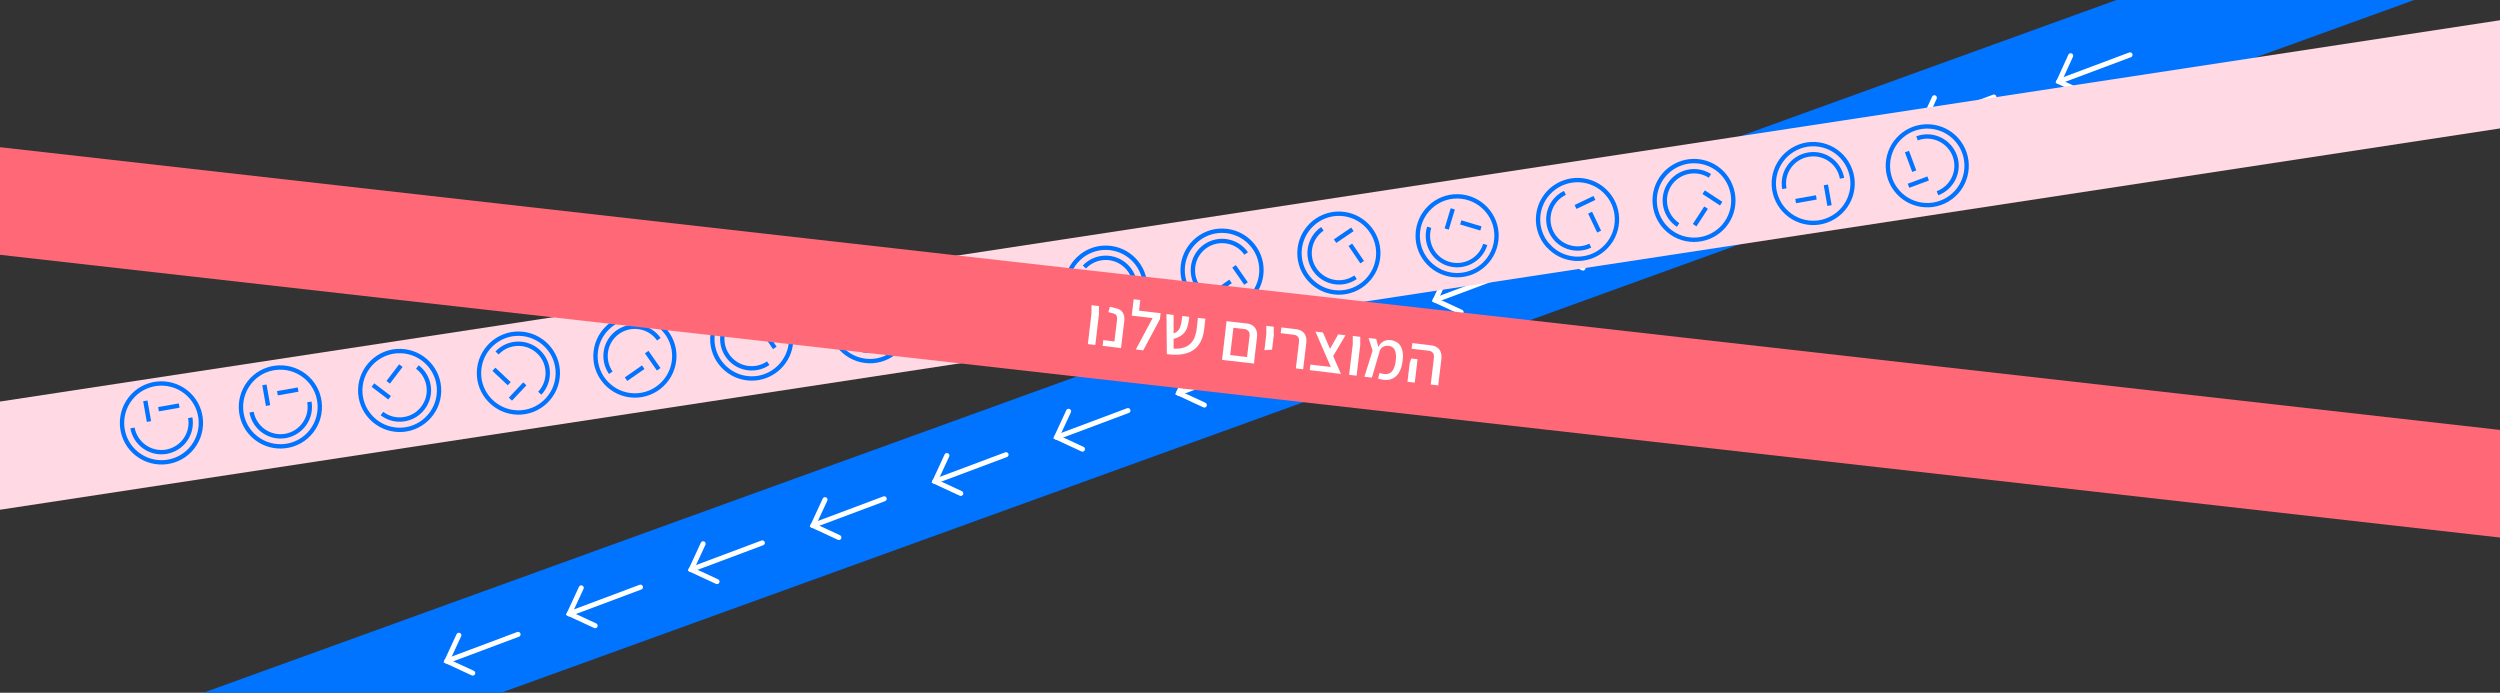 <svg xmlns="http://www.w3.org/2000/svg" xmlns:i="http://ns.adobe.com/AdobeIllustrator/10.0/" id="Layer_1" width="1440" height="399" viewBox="0 0 1440 399"><rect x="0" y="0" width="1440" height="399" fill="#333333" stroke="none"/><path d="M21.9,495.6L1539.7-54l-19.9-54.9L2,440.7l19.9,54.9Z" fill="#0073ff"></path><path d="M719.9,211.1l-41.1,15.4" fill="none" stroke="#fff" stroke-linecap="round" stroke-miterlimit="10" stroke-width="2.9"></path><path d="M693.7,233.3l-14.9-6.9,6.8-14.9" fill="none" stroke="#fff" stroke-linecap="round" stroke-miterlimit="10" stroke-width="2.9"></path><path d="M649.7,236.5l-41.1,15.4" fill="none" stroke="#fff" stroke-linecap="round" stroke-miterlimit="10" stroke-width="2.9"></path><path d="M623.5,258.7l-14.9-6.9,6.9-14.9" fill="none" stroke="#fff" stroke-linecap="round" stroke-miterlimit="10" stroke-width="2.9"></path><path d="M579.5,261.9l-41.1,15.4" fill="none" stroke="#fff" stroke-linecap="round" stroke-miterlimit="10" stroke-width="2.9"></path><path d="M553.4,284.2l-14.9-6.9,6.9-14.9" fill="none" stroke="#fff" stroke-linecap="round" stroke-miterlimit="10" stroke-width="2.9"></path><path d="M509.3,287.3l-41.1,15.4" fill="none" stroke="#fff" stroke-linecap="round" stroke-miterlimit="10" stroke-width="2.9"></path><path d="M483.2,309.6l-14.9-6.9,6.9-14.9" fill="none" stroke="#fff" stroke-linecap="round" stroke-miterlimit="10" stroke-width="2.9"></path><path d="M439.1,312.7l-41.1,15.4" fill="none" stroke="#fff" stroke-linecap="round" stroke-miterlimit="10" stroke-width="2.9"></path><path d="M413,335l-14.9-6.9,6.9-14.9" fill="none" stroke="#fff" stroke-linecap="round" stroke-miterlimit="10" stroke-width="2.9"></path><path d="M368.9,338.2l-41.1,15.4" fill="none" stroke="#fff" stroke-linecap="round" stroke-miterlimit="10" stroke-width="2.9"></path><path d="M298.4,365.4l-41.1,15.4" fill="none" stroke="#fff" stroke-linecap="round" stroke-miterlimit="10" stroke-width="2.9"></path><path d="M342.8,360.4l-14.9-6.9,6.9-14.9" fill="none" stroke="#fff" stroke-linecap="round" stroke-miterlimit="10" stroke-width="2.9"></path><path d="M272.3,387.7l-14.9-6.9,6.9-14.9" fill="none" stroke="#fff" stroke-linecap="round" stroke-miterlimit="10" stroke-width="2.9"></path><path d="M1148.5,55.9l-41.1,15.4" fill="none" stroke="#fff" stroke-linecap="round" stroke-miterlimit="10" stroke-width="2.9"></path><path d="M1122.3,78.1l-14.9-6.9,6.8-14.9" fill="none" stroke="#fff" stroke-linecap="round" stroke-miterlimit="10" stroke-width="2.9"></path><path d="M1226.9,31.6l-41.1,15.4" fill="none" stroke="#fff" stroke-linecap="round" stroke-miterlimit="10" stroke-width="2.9"></path><path d="M1200.8,53.9l-14.9-6.9,6.8-14.9" fill="none" stroke="#fff" stroke-linecap="round" stroke-miterlimit="10" stroke-width="2.9"></path><path d="M1078.3,81.3l-41.1,15.4" fill="none" stroke="#fff" stroke-linecap="round" stroke-miterlimit="10" stroke-width="2.9"></path><path d="M1052.1,103.5l-14.9-6.9,6.9-14.9" fill="none" stroke="#fff" stroke-linecap="round" stroke-miterlimit="10" stroke-width="2.9"></path><path d="M1008.1,106.7l-41.1,15.4" fill="none" stroke="#fff" stroke-linecap="round" stroke-miterlimit="10" stroke-width="2.9"></path><path d="M981.9,129l-14.9-6.9,6.9-14.9" fill="none" stroke="#fff" stroke-linecap="round" stroke-miterlimit="10" stroke-width="2.9"></path><path d="M937.9,132.1l-41.1,15.4" fill="none" stroke="#fff" stroke-linecap="round" stroke-miterlimit="10" stroke-width="2.9"></path><path d="M911.8,154.4l-14.9-6.9,6.9-14.9" fill="none" stroke="#fff" stroke-linecap="round" stroke-miterlimit="10" stroke-width="2.9"></path><path d="M867.7,157.5l-41.1,15.4" fill="none" stroke="#fff" stroke-linecap="round" stroke-miterlimit="10" stroke-width="2.9"></path><path d="M841.6,179.8l-14.9-6.9,6.9-14.9" fill="none" stroke="#fff" stroke-linecap="round" stroke-miterlimit="10" stroke-width="2.9"></path><path d="M797.5,182.9l-41.1,15.4" fill="none" stroke="#fff" stroke-linecap="round" stroke-miterlimit="10" stroke-width="2.9"></path><path d="M771.4,205.2l-14.9-6.9,6.9-14.9" fill="none" stroke="#fff" stroke-linecap="round" stroke-miterlimit="10" stroke-width="2.9"></path><path d="M1459.4,8.7L-46.6,238.4l9.3,60.9L1468.7,69.6l-9.3-60.9Z" fill="#ffd9e3"></path><path d="M838.8,158.5c12.5.3,22.9-9.7,23.2-22.2.3-12.5-9.7-22.9-22.2-23.2-12.5-.3-22.9,9.7-23.2,22.2-.3,12.5,9.7,22.9,22.2,23.2Z" fill="none" stroke="#0073ff" stroke-miterlimit="10" stroke-width="2.5"></path><path d="M836.8,120.3l-3.5,11.6" fill="none" stroke="#0073ff" stroke-miterlimit="10" stroke-width="2.5"></path><path d="M853,131.6l-11.6-3.5" fill="none" stroke="#0073ff" stroke-miterlimit="10" stroke-width="2.5"></path><path d="M855.5,140.8c-2.7,8.9-12.2,13.9-21.1,11.2-8.9-2.7-13.9-12.2-11.2-21.1" fill="none" stroke="#0073ff" stroke-miterlimit="10" stroke-width="2.5"></path><path d="M891.7,141.4c8.3,9.4,22.6,10.3,32,2,9.4-8.3,10.3-22.6,2-32-8.3-9.4-22.6-10.3-32.1-2-9.4,8.3-10.3,22.6-2,32Z" fill="none" stroke="#0073ff" stroke-miterlimit="10" stroke-width="2.5"></path><path d="M918.4,114l-10.9,5.2" fill="none" stroke="#0073ff" stroke-miterlimit="10" stroke-width="2.5"></path><path d="M921.1,133.4l-5.2-10.9" fill="none" stroke="#0073ff" stroke-miterlimit="10" stroke-width="2.5"></path><path d="M916,141.5c-8.4,4-18.5.5-22.5-7.9-4-8.4-.5-18.5,7.9-22.5" fill="none" stroke="#0073ff" stroke-miterlimit="10" stroke-width="2.5"></path><path d="M954.1,108.7c-3.7,12,3,24.7,14.9,28.4,12,3.7,24.7-3,28.4-14.9,3.7-12-3-24.7-14.9-28.4-12-3.7-24.7,3-28.4,14.9Z" fill="none" stroke="#0073ff" stroke-miterlimit="10" stroke-width="2.5"></path><path d="M991.4,117.3l-10.1-6.6" fill="none" stroke="#0073ff" stroke-miterlimit="10" stroke-width="2.5"></path><path d="M976.1,129.7l6.6-10.1" fill="none" stroke="#0073ff" stroke-miterlimit="10" stroke-width="2.5"></path><path d="M966.6,129.6c-7.8-5.1-10-15.5-5-23.3,5.1-7.8,15.5-10,23.3-5" fill="none" stroke="#0073ff" stroke-miterlimit="10" stroke-width="2.5"></path><path d="M1034.5,85.3c-11.3,5.5-16,19.1-10.5,30.3,5.5,11.3,19.1,16,30.3,10.5,11.3-5.5,16-19.1,10.5-30.3-5.5-11.3-19.1-16-30.3-10.5Z" fill="none" stroke="#0073ff" stroke-miterlimit="10" stroke-width="2.5"></path><path d="M1053.8,118.4l-2.1-11.9" fill="none" stroke="#0073ff" stroke-miterlimit="10" stroke-width="2.5"></path><path d="M1034.3,115.8l11.9-2.1" fill="none" stroke="#0073ff" stroke-miterlimit="10" stroke-width="2.5"></path><path d="M1027.8,108.7c-1.7-9.2,4.4-17.9,13.6-19.6,9.2-1.7,18,4.4,19.6,13.6" fill="none" stroke="#0073ff" stroke-miterlimit="10" stroke-width="2.5"></path><path d="M1128.4,82.1c-7.4-10.1-21.6-12.3-31.7-4.9-10.1,7.4-12.3,21.6-4.9,31.7,7.4,10.1,21.6,12.3,31.7,4.9,10.1-7.4,12.3-21.6,4.9-31.7Z" fill="none" stroke="#0073ff" stroke-miterlimit="10" stroke-width="2.5"></path><path d="M1099.3,107l11.3-4.2" fill="none" stroke="#0073ff" stroke-miterlimit="10" stroke-width="2.5"></path><path d="M1098.4,87.3l4.2,11.3" fill="none" stroke="#0073ff" stroke-miterlimit="10" stroke-width="2.5"></path><path d="M1104.2,79.7c8.7-3.3,18.4,1.2,21.7,9.9s-1.2,18.4-9.9,21.7" fill="none" stroke="#0073ff" stroke-miterlimit="10" stroke-width="2.5"></path><path d="M770.7,168.5c12.5.3,22.9-9.7,23.2-22.2.3-12.5-9.7-22.9-22.2-23.2-12.5-.3-22.9,9.7-23.2,22.2-.3,12.5,9.7,22.9,22.2,23.2Z" fill="none" stroke="#0073ff" stroke-miterlimit="10" stroke-width="2.5"></path><path d="M779,132.1l-10,6.8" fill="none" stroke="#0073ff" stroke-miterlimit="10" stroke-width="2.5"></path><path d="M784.6,151l-6.8-10" fill="none" stroke="#0073ff" stroke-miterlimit="10" stroke-width="2.5"></path><path d="M780.8,159.7c-7.7,5.3-18.2,3.3-23.5-4.4-5.3-7.7-3.3-18.2,4.4-23.5" fill="none" stroke="#0073ff" stroke-miterlimit="10" stroke-width="2.5"></path><path d="M703.4,178.3c12.5.3,22.9-9.7,23.2-22.2.3-12.5-9.7-22.9-22.2-23.2-12.5-.3-22.9,9.7-23.2,22.2-.3,12.5,9.7,22.9,22.2,23.2Z" fill="none" stroke="#0073ff" stroke-miterlimit="10" stroke-width="2.5"></path><path d="M717.7,163.3l-6.9-9.9" fill="none" stroke="#0073ff" stroke-miterlimit="10" stroke-width="2.5"></path><path d="M698.9,169l9.9-6.9" fill="none" stroke="#0073ff" stroke-miterlimit="10" stroke-width="2.5"></path><path d="M690.1,165.3c-5.3-7.7-3.4-18.2,4.2-23.5,7.7-5.3,18.2-3.4,23.5,4.2" fill="none" stroke="#0073ff" stroke-miterlimit="10" stroke-width="2.5"></path><path d="M636.4,188.1c12.5.3,22.9-9.7,23.2-22.2.3-12.5-9.7-22.9-22.2-23.2-12.5-.3-22.9,9.7-23.2,22.2-.3,12.5,9.7,22.9,22.2,23.2Z" fill="none" stroke="#0073ff" stroke-miterlimit="10" stroke-width="2.5"></path><path d="M632.3,180.4l8.3-8.8" fill="none" stroke="#0073ff" stroke-miterlimit="10" stroke-width="2.5"></path><path d="M622.8,163.2l8.8,8.3" fill="none" stroke="#0073ff" stroke-miterlimit="10" stroke-width="2.5"></path><path d="M624.6,153.8c6.4-6.8,17.1-7.1,23.9-.7,6.8,6.4,7.1,17.1.7,23.9" fill="none" stroke="#0073ff" stroke-miterlimit="10" stroke-width="2.5"></path><path d="M568,198.1c12.5.3,22.9-9.7,23.2-22.2.3-12.5-9.7-22.9-22.2-23.2-12.5-.3-22.9,9.7-23.2,22.2-.3,12.5,9.7,22.9,22.2,23.2Z" fill="none" stroke="#0073ff" stroke-miterlimit="10" stroke-width="2.5"></path><path d="M553.1,172.4l9.6,7.3" fill="none" stroke="#0073ff" stroke-miterlimit="10" stroke-width="2.5"></path><path d="M569.2,161.1l-7.3,9.6" fill="none" stroke="#0073ff" stroke-miterlimit="10" stroke-width="2.5"></path><path d="M578.7,161.9c7.4,5.6,8.9,16.2,3.2,23.6-5.6,7.4-16.2,8.9-23.6,3.2" fill="none" stroke="#0073ff" stroke-miterlimit="10" stroke-width="2.5"></path><path d="M500.6,208c12.5.3,22.9-9.7,23.2-22.2.3-12.5-9.7-22.9-22.2-23.2-12.5-.3-22.9,9.7-23.2,22.2-.3,12.5,9.7,22.9,22.2,23.2Z" fill="none" stroke="#0073ff" stroke-miterlimit="10" stroke-width="2.5"></path><path d="M498.6,169.8l-3.5,11.6" fill="none" stroke="#0073ff" stroke-miterlimit="10" stroke-width="2.5"></path><path d="M514.7,181l-11.6-3.5" fill="none" stroke="#0073ff" stroke-miterlimit="10" stroke-width="2.5"></path><path d="M517.2,190.2c-2.7,8.9-12.2,13.9-21.1,11.2-8.9-2.7-13.9-12.2-11.2-21.1" fill="none" stroke="#0073ff" stroke-miterlimit="10" stroke-width="2.5"></path><path d="M432.5,218c12.5.3,22.9-9.7,23.2-22.2.3-12.5-9.7-22.9-22.2-23.2-12.5-.3-22.9,9.7-23.2,22.2-.3,12.5,9.7,22.9,22.2,23.2Z" fill="none" stroke="#0073ff" stroke-miterlimit="10" stroke-width="2.5"></path><path d="M440.7,181.6l-10,6.8" fill="none" stroke="#0073ff" stroke-miterlimit="10" stroke-width="2.5"></path><path d="M446.3,200.4l-6.8-10" fill="none" stroke="#0073ff" stroke-miterlimit="10" stroke-width="2.5"></path><path d="M442.5,209.2c-7.7,5.3-18.2,3.3-23.5-4.4s-3.3-18.2,4.4-23.5" fill="none" stroke="#0073ff" stroke-miterlimit="10" stroke-width="2.5"></path><path d="M365.2,227.8c12.5.3,22.9-9.7,23.2-22.2.3-12.5-9.7-22.9-22.2-23.2-12.5-.3-22.9,9.7-23.2,22.2-.3,12.5,9.7,22.9,22.2,23.2Z" fill="none" stroke="#0073ff" stroke-miterlimit="10" stroke-width="2.5"></path><path d="M379.4,212.7l-6.9-9.9" fill="none" stroke="#0073ff" stroke-miterlimit="10" stroke-width="2.5"></path><path d="M360.6,218.4l9.9-6.9" fill="none" stroke="#0073ff" stroke-miterlimit="10" stroke-width="2.5"></path><path d="M351.8,214.7c-5.3-7.7-3.4-18.2,4.2-23.5,7.7-5.3,18.2-3.4,23.5,4.2" fill="none" stroke="#0073ff" stroke-miterlimit="10" stroke-width="2.5"></path><path d="M298.1,237.6c12.5.3,22.9-9.7,23.2-22.2.3-12.5-9.7-22.9-22.2-23.2-12.5-.3-22.9,9.7-23.2,22.2-.3,12.5,9.7,22.9,22.2,23.2Z" fill="none" stroke="#0073ff" stroke-miterlimit="10" stroke-width="2.5"></path><path d="M294,229.9l8.3-8.8" fill="none" stroke="#0073ff" stroke-miterlimit="10" stroke-width="2.5"></path><path d="M284.5,212.7l8.8,8.3" fill="none" stroke="#0073ff" stroke-miterlimit="10" stroke-width="2.5"></path><path d="M286.3,203.3c6.4-6.8,17.1-7.1,23.9-.7,6.8,6.4,7.1,17.1.7,23.9" fill="none" stroke="#0073ff" stroke-miterlimit="10" stroke-width="2.5"></path><path d="M143.6,220.4c-7.7,9.9-6,24.2,3.9,31.9,9.9,7.7,24.2,6,31.9-3.9,7.7-9.9,6-24.2-3.9-31.9-9.9-7.7-24.2-6-31.9,3.9Z" fill="none" stroke="#0073ff" stroke-miterlimit="10" stroke-width="2.5"></path><path d="M152.3,221.7l2.1,11.9" fill="none" stroke="#0073ff" stroke-miterlimit="10" stroke-width="2.5"></path><path d="M171.7,224.4l-11.9,2.1" fill="none" stroke="#0073ff" stroke-miterlimit="10" stroke-width="2.5"></path><path d="M178.2,231.5c1.6,9.2-4.5,17.9-13.7,19.6-9.2,1.6-17.9-4.5-19.6-13.7" fill="none" stroke="#0073ff" stroke-miterlimit="10" stroke-width="2.5"></path><path d="M75.1,229.6c-7.7,9.9-6,24.2,3.9,31.9,9.9,7.7,24.2,6,31.9-3.9s6-24.2-3.9-31.9c-9.9-7.7-24.2-6-31.9,3.9Z" fill="none" stroke="#0073ff" stroke-miterlimit="10" stroke-width="2.5"></path><path d="M83.7,230.9l2.1,11.9" fill="none" stroke="#0073ff" stroke-miterlimit="10" stroke-width="2.5"></path><path d="M103.2,233.6l-11.9,2.1" fill="none" stroke="#0073ff" stroke-miterlimit="10" stroke-width="2.5"></path><path d="M109.6,240.6c1.6,9.2-4.5,17.9-13.7,19.6-9.2,1.6-17.9-4.5-19.6-13.7" fill="none" stroke="#0073ff" stroke-miterlimit="10" stroke-width="2.5"></path><path d="M229.7,247.6c12.5.3,22.9-9.7,23.2-22.2.3-12.5-9.7-22.9-22.2-23.2-12.5-.3-22.9,9.7-23.2,22.2-.3,12.5,9.7,22.9,22.2,23.2Z" fill="none" stroke="#0073ff" stroke-miterlimit="10" stroke-width="2.5"></path><path d="M214.8,221.8l9.6,7.3" fill="none" stroke="#0073ff" stroke-miterlimit="10" stroke-width="2.5"></path><path d="M230.9,210.6l-7.3,9.6" fill="none" stroke="#0073ff" stroke-miterlimit="10" stroke-width="2.5"></path><path d="M240.4,211.4c7.4,5.6,8.9,16.2,3.2,23.6-5.6,7.4-16.2,8.9-23.6,3.2" fill="none" stroke="#0073ff" stroke-miterlimit="10" stroke-width="2.5"></path><path d="M1472.3,251.3L-49.4,79.2l-6.9,61.2,1521.7,172.1,7-61.2Z" fill="#ff6977"></path><path d="M626.6,198.2l2.1-17.7v-4.7c0,0,4.3.5,4.3.5v4.7s-2.1,17.7-2.1,17.7l-4.3-.5ZM635.1,199.2l.4-3.3,6.4.8,1.5-12.4c.1-1.2,0-2.1-.4-2.7-.4-.6-1-.9-1.9-1.1l-2.7-.7.9-3.1,4,1c1.6.4,2.7,1.2,3.5,2.5.7,1.2,1,2.7.8,4.5l-1.9,15.8-10.6-1.3ZM654.2,201.4l9.7-18.2-12-1.4.4-3.3,16.2,1.9-.4,3.5-9.6,17.9-4.2-.5ZM651.9,181.8l1.1-9.4,3.8.4-1.1,9.4-3.8-.4ZM672.1,204l-.2-23.1,4.1.5v19.4c2.1.1,3.9,0,5.4-.5,1.6-.4,2.9-1.1,4-2.1,1.1-.9,1.9-2.2,2.6-3.6.6-1.5,1.1-3.3,1.3-5.2l.7-6.3,4.3.5-.7,6.1c-.4,3.7-1.5,6.7-3.2,9-1.7,2.3-4,3.9-7,4.8-3,.9-6.7,1.1-11.1.5ZM675.2,195.4l-.7-2.9c1.4-.3,2.5-.8,3.3-1.4.8-.6,1.4-1.4,1.9-2.5.4-1.1.8-2.5,1-4.1l.3-2.5,4,.5-.3,2.4c-.3,1.9-.7,3.6-1.4,5-.7,1.4-1.7,2.5-3,3.4-1.3.9-3,1.6-5.1,2.1ZM717.9,209l1.8-15.1c.2-1.5,0-2.6-.6-3.2-.6-.7-1.4-1.1-2.5-1.2l-7.8-.9.4-3.3,8.9,1c1.3.2,2.5.5,3.4,1.2.9.6,1.7,1.5,2.1,2.6.5,1.2.6,2.6.4,4.4l-1.4,12-.3,2.9-4.3-.5ZM704.9,207.4l.4-3.3,15.8,1.9-.6,3.2-15.6-1.8ZM703.9,207.3l2.3-19.6.3-2.7,4.3.5-.3,2.9-2.3,19.4-4.2-.5ZM728.3,201.7l.4-3.3.7-6v-4.7c0,0,4.3.5,4.3.5v4.7s-.7,6-.7,6l-.3,2.5-4.3.3ZM746.4,212.3l1.8-15.1c.2-1.5,0-2.6-.6-3.2-.6-.7-1.4-1.1-2.5-1.2l-7.4-.9.4-3.3,8.4,1c1.3.2,2.5.5,3.4,1.2,1,.6,1.7,1.5,2.1,2.6.5,1.2.6,2.6.4,4.4l-1.8,14.9-4.3-.5ZM768.1,214.9l-10.4-23.9,4.3.5,10.4,23.9-4.3-.5ZM754.4,213.3l.4-3.3,15.4,1.8.8,3.4-16.6-2ZM767.7,205.6l-2-3.9,5.1-9.1,4.2.5-7.4,12.5ZM777.1,215.9l2.1-17.7v-4.7c0,0,4.3.5,4.3.5v4.7s-2.1,17.7-2.1,17.7l-4.3-.5ZM793.8,218l.8-3.2c2,.7,3.7.9,5,.5,1.3-.4,2.3-1.2,3-2.6.7-1.4,1.2-3.2,1.4-5.4.2-1.9.1-3.4-.2-4.5-.3-1.2-.8-2-1.5-2.6-.7-.6-1.5-.9-2.6-1-.9-.1-1.7,0-2.5.3-.7.3-1.3.7-1.8,1.4-.5.6-.8,1.3-1.1,2.1l-.8-2.1c.7-2,1.8-3.3,3.1-4.1,1.4-.8,2.8-1.1,4.3-.9,1.2.1,2.3.5,3.3,1,1,.5,1.8,1.3,2.4,2.2.6,1,1.1,2.2,1.3,3.6.3,1.4.3,3.1,0,5-.3,3-1.1,5.4-2.3,7.3-1.2,1.8-2.9,3-4.9,3.6-2,.5-4.4.3-7.1-.6ZM785.9,217l4.7-15-2.3-7.3,4.4.5,1.9,7.4-4.4,14.9-4.3-.5ZM824.1,221.5l1.8-15.1c.2-1.5,0-2.6-.6-3.2-.6-.7-1.4-1.1-2.5-1.2l-9.7-1.1.4-3.3,10.8,1.3c1.3.2,2.5.5,3.4,1.2,1,.6,1.7,1.5,2.1,2.6.5,1.2.6,2.6.4,4.4l-1.8,14.9-4.2-.5ZM810.7,219.9l1.3-10.8.9-2.6,3.6.4-.3,2.7-1.3,10.8-4.2-.5Z" fill="#fff"></path></svg>